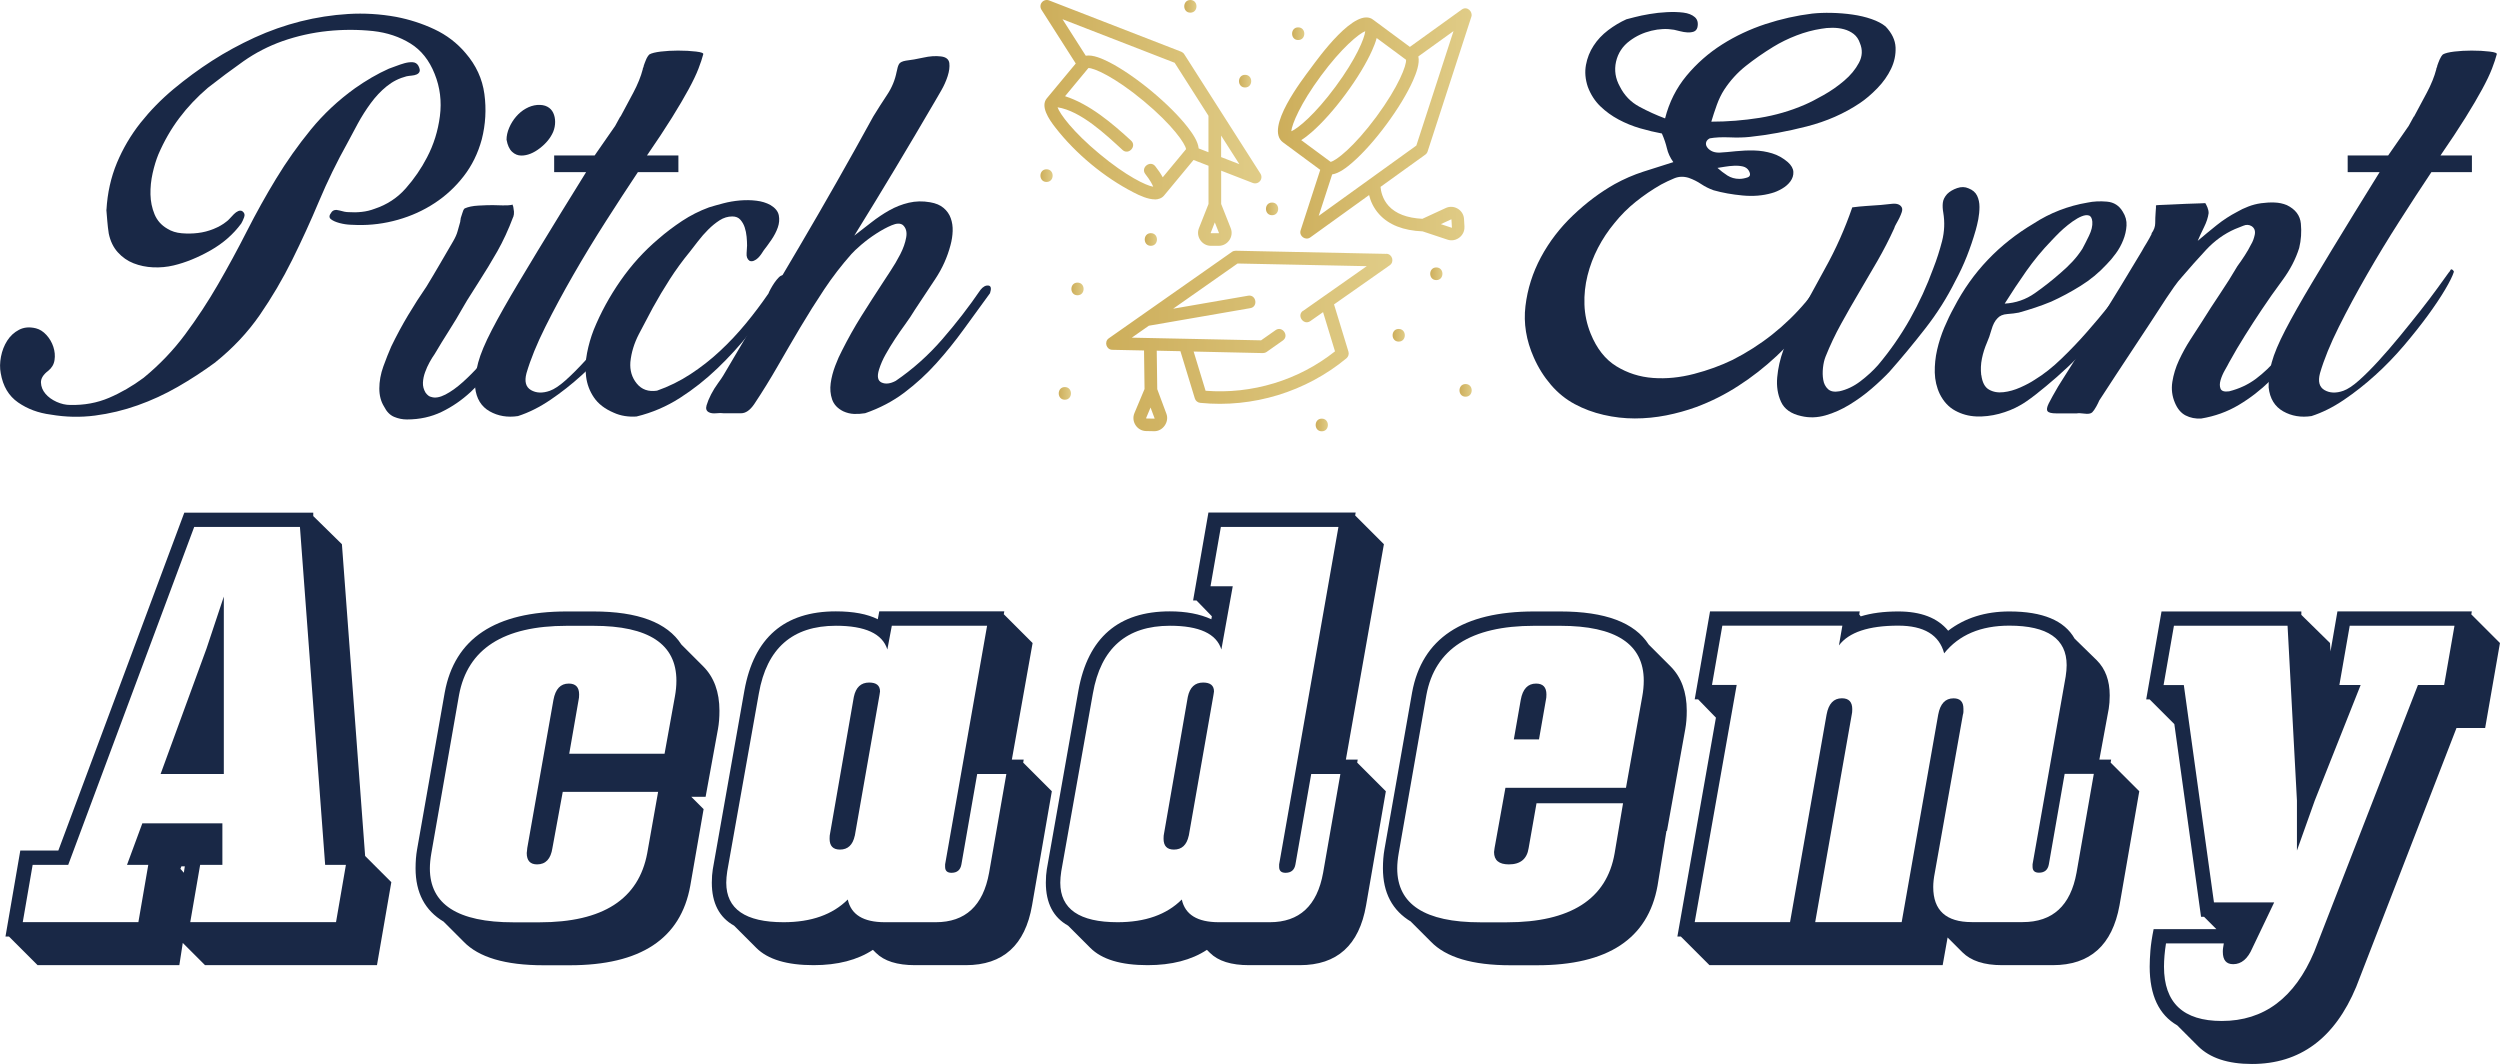 <svg xmlns="http://www.w3.org/2000/svg" xmlns:xlink="http://www.w3.org/1999/xlink" id="Calque_2" data-name="Calque 2" viewBox="0 0 487.77 207.59"><defs><style>      .cls-1 {        fill: url(#Dégradé_sans_nom_7-7);      }      .cls-2 {        fill: url(#Dégradé_sans_nom_7-11);      }      .cls-3 {        fill: url(#Dégradé_sans_nom_7-10);      }      .cls-4 {        fill: url(#Dégradé_sans_nom_7-13);      }      .cls-5 {        fill: url(#Dégradé_sans_nom_7-3);      }      .cls-6 {        fill: url(#Dégradé_sans_nom_7-9);      }      .cls-7 {        fill: url(#Dégradé_sans_nom_7-2);      }      .cls-8 {        fill: url(#Dégradé_sans_nom_7-12);      }      .cls-9 {        fill: url(#Dégradé_sans_nom_7-14);      }      .cls-10 {        fill: url(#Dégradé_sans_nom_7-5);      }      .cls-11 {        fill: url(#Dégradé_sans_nom_7-8);      }      .cls-12 {        fill: #192846;      }      .cls-13 {        fill: url(#Dégradé_sans_nom_7-15);      }      .cls-14 {        fill: url(#Dégradé_sans_nom_7);      }      .cls-15 {        fill: url(#Dégradé_sans_nom_7-6);      }      .cls-16 {        fill: url(#Dégradé_sans_nom_7-4);      }    </style><linearGradient id="D&#xE9;grad&#xE9;_sans_nom_7" data-name="D&#xE9;grad&#xE9; sans nom 7" x1="249.33" y1="24.26" x2="287.14" y2="24.26" gradientUnits="userSpaceOnUse"><stop offset="0" stop-color="#cdae5b"></stop><stop offset="1" stop-color="#e0cc87"></stop></linearGradient><linearGradient id="D&#xE9;grad&#xE9;_sans_nom_7-2" data-name="D&#xE9;grad&#xE9; sans nom 7" x1="203" y1="23.98" x2="246.11" y2="23.98" xlink:href="#D&#xE9;grad&#xE9;_sans_nom_7"></linearGradient><linearGradient id="D&#xE9;grad&#xE9;_sans_nom_7-3" data-name="D&#xE9;grad&#xE9; sans nom 7" x1="215.81" y1="66.53" x2="271.65" y2="66.53" xlink:href="#D&#xE9;grad&#xE9;_sans_nom_7"></linearGradient><linearGradient id="D&#xE9;grad&#xE9;_sans_nom_7-4" data-name="D&#xE9;grad&#xE9; sans nom 7" x1="256.7" y1="82.91" x2="259.08" y2="82.91" xlink:href="#D&#xE9;grad&#xE9;_sans_nom_7"></linearGradient><linearGradient id="D&#xE9;grad&#xE9;_sans_nom_7-5" data-name="D&#xE9;grad&#xE9; sans nom 7" x1="271.71" y1="65.41" x2="274.1" y2="65.41" xlink:href="#D&#xE9;grad&#xE9;_sans_nom_7"></linearGradient><linearGradient id="D&#xE9;grad&#xE9;_sans_nom_7-6" data-name="D&#xE9;grad&#xE9; sans nom 7" x1="284.76" y1="76.16" x2="287.14" y2="76.16" xlink:href="#D&#xE9;grad&#xE9;_sans_nom_7"></linearGradient><linearGradient id="D&#xE9;grad&#xE9;_sans_nom_7-7" data-name="D&#xE9;grad&#xE9; sans nom 7" x1="223.35" y1="46.73" x2="225.73" y2="46.73" xlink:href="#D&#xE9;grad&#xE9;_sans_nom_7"></linearGradient><linearGradient id="D&#xE9;grad&#xE9;_sans_nom_7-8" data-name="D&#xE9;grad&#xE9; sans nom 7" x1="203" y1="34.27" x2="205.38" y2="34.27" xlink:href="#D&#xE9;grad&#xE9;_sans_nom_7"></linearGradient><linearGradient id="D&#xE9;grad&#xE9;_sans_nom_7-9" data-name="D&#xE9;grad&#xE9; sans nom 7" x1="206.57" y1="76.75" x2="208.96" y2="76.75" xlink:href="#D&#xE9;grad&#xE9;_sans_nom_7"></linearGradient><linearGradient id="D&#xE9;grad&#xE9;_sans_nom_7-10" data-name="D&#xE9;grad&#xE9; sans nom 7" x1="209.04" y1="56.37" x2="211.42" y2="56.37" xlink:href="#D&#xE9;grad&#xE9;_sans_nom_7"></linearGradient><linearGradient id="D&#xE9;grad&#xE9;_sans_nom_7-11" data-name="D&#xE9;grad&#xE9; sans nom 7" x1="279.05" y1="53.41" x2="281.43" y2="53.41" xlink:href="#D&#xE9;grad&#xE9;_sans_nom_7"></linearGradient><linearGradient id="D&#xE9;grad&#xE9;_sans_nom_7-12" data-name="D&#xE9;grad&#xE9; sans nom 7" x1="247" y1="40.76" x2="249.38" y2="40.76" xlink:href="#D&#xE9;grad&#xE9;_sans_nom_7"></linearGradient><linearGradient id="D&#xE9;grad&#xE9;_sans_nom_7-13" data-name="D&#xE9;grad&#xE9; sans nom 7" x1="241.74" y1="15.84" x2="244.13" y2="15.84" xlink:href="#D&#xE9;grad&#xE9;_sans_nom_7"></linearGradient><linearGradient id="D&#xE9;grad&#xE9;_sans_nom_7-14" data-name="D&#xE9;grad&#xE9; sans nom 7" x1="231.06" y1="1.23" x2="233.44" y2="1.23" xlink:href="#D&#xE9;grad&#xE9;_sans_nom_7"></linearGradient><linearGradient id="D&#xE9;grad&#xE9;_sans_nom_7-15" data-name="D&#xE9;grad&#xE9; sans nom 7" x1="252.1" y1="6.57" x2="254.48" y2="6.57" xlink:href="#D&#xE9;grad&#xE9;_sans_nom_7"></linearGradient></defs><g id="Calque_1-2" data-name="Calque 1"><g><path class="cls-12" d="m42.05,70.67c-2.36,1.74-4.8,3.33-7.34,4.79-2.54,1.46-5.16,2.67-7.85,3.62-2.7.96-5.47,1.63-8.32,2-2.85.37-5.73.31-8.64-.19-2.42-.31-4.54-1.1-6.37-2.37-1.83-1.27-2.96-3.17-3.39-5.72-.19-.99-.17-2.06.05-3.21.22-1.15.62-2.18,1.21-3.11.59-.93,1.36-1.64,2.32-2.14.96-.5,2.06-.59,3.3-.28.74.19,1.42.62,2.04,1.3.62.68,1.07,1.46,1.35,2.32.28.87.36,1.72.23,2.56-.12.84-.53,1.53-1.21,2.09-.99.74-1.47,1.52-1.44,2.32.03.81.33,1.53.88,2.18s1.29,1.18,2.18,1.58c.9.4,1.78.6,2.65.6,2.73.06,5.25-.4,7.57-1.39,2.32-.99,4.57-2.29,6.74-3.9,3.1-2.54,5.81-5.37,8.13-8.5,2.32-3.13,4.46-6.38,6.41-9.76,1.95-3.38,3.83-6.83,5.62-10.36,1.8-3.53,3.7-6.96,5.72-10.27,2.01-3.31,4.26-6.49,6.74-9.53,2.48-3.04,5.36-5.73,8.64-8.09,1.05-.74,2.14-1.44,3.25-2.09,1.12-.65,2.23-1.22,3.35-1.72.37-.12.84-.29,1.39-.51.56-.22,1.12-.4,1.67-.56.56-.15,1.08-.22,1.58-.19.5.03.87.26,1.12.7.25.5.33.87.23,1.12-.09.25-.28.43-.56.56-.28.12-.6.2-.98.23-.37.03-.71.08-1.02.14-1.43.37-2.71,1.02-3.86,1.95-1.15.93-2.18,2.03-3.11,3.3-.93,1.27-1.77,2.59-2.51,3.95-.74,1.36-1.43,2.63-2.04,3.81-2.04,3.66-3.89,7.44-5.53,11.34-1.64,3.9-3.39,7.73-5.25,11.48-1.86,3.75-3.97,7.33-6.32,10.74-2.36,3.41-5.24,6.47-8.64,9.2Zm-21.28-29.74c.19-3.28.87-6.33,2.04-9.15,1.18-2.82,2.71-5.42,4.6-7.81,1.89-2.38,4.04-4.58,6.46-6.6,2.42-2.01,4.93-3.86,7.53-5.53,2.6-1.67,5.36-3.17,8.27-4.51,2.91-1.33,5.9-2.38,8.97-3.16,3.07-.77,6.16-1.25,9.29-1.44,3.13-.19,6.24,0,9.34.56,2.6.5,5.1,1.3,7.48,2.42,2.38,1.12,4.42,2.67,6.09,4.65,2.04,2.36,3.27,5.02,3.67,7.99.4,2.97.23,5.92-.51,8.83-.74,2.73-1.92,5.13-3.53,7.2-1.61,2.08-3.5,3.83-5.67,5.25-2.17,1.43-4.55,2.51-7.16,3.25-2.6.74-5.24,1.08-7.9,1.02-.19,0-.64-.01-1.35-.05-.71-.03-1.43-.14-2.14-.33-.71-.19-1.27-.43-1.67-.74-.4-.31-.39-.74.05-1.3.31-.5.84-.63,1.58-.42.74.22,1.33.33,1.77.33.87.06,1.73.05,2.6-.05.87-.09,1.7-.29,2.51-.6,2.42-.8,4.45-2.14,6.09-4,1.64-1.86,3.02-3.87,4.14-6.04,1.3-2.48,2.14-5.16,2.51-8.04.37-2.88.03-5.62-1.02-8.23-1.05-2.66-2.63-4.65-4.74-5.95-2.11-1.3-4.52-2.11-7.25-2.42-2.97-.31-5.95-.31-8.92,0-2.97.31-5.89.96-8.74,1.95-2.79.99-5.34,2.31-7.67,3.95-2.32,1.64-4.63,3.36-6.92,5.16-2.11,1.8-3.97,3.76-5.58,5.9-1.61,2.14-2.97,4.51-4.09,7.11-.43,1.05-.81,2.28-1.12,3.67-.31,1.39-.45,2.77-.42,4.14.03,1.36.29,2.65.79,3.86.5,1.21,1.33,2.15,2.51,2.83.8.5,1.73.79,2.79.88,1.05.09,2.11.08,3.16-.05,1.05-.12,2.08-.39,3.07-.79.99-.4,1.83-.88,2.51-1.44.19-.12.4-.33.65-.6.25-.28.51-.56.79-.84.28-.28.56-.48.84-.6.28-.12.54-.12.79,0,.43.31.56.71.37,1.21-.19.5-.37.9-.56,1.21-1.55,2.11-3.55,3.86-6,5.25-2.45,1.39-4.85,2.37-7.2,2.93-1.3.31-2.63.43-4,.37-1.36-.06-2.63-.33-3.81-.79-1.18-.46-2.2-1.18-3.07-2.14-.87-.96-1.46-2.18-1.77-3.67-.12-.8-.22-1.59-.28-2.37-.06-.77-.12-1.53-.19-2.28Z"></path><path class="cls-12" d="m100.13,42.32c-.93,2.48-1.97,4.73-3.11,6.74-1.15,2.01-2.34,3.98-3.58,5.9-.5.81-1.01,1.61-1.53,2.42-.53.81-1.04,1.64-1.53,2.51-.87,1.55-1.8,3.1-2.79,4.65-.99,1.55-1.92,3.07-2.79,4.55-.31.43-.64.96-.98,1.58-.34.62-.64,1.27-.88,1.95-.25.68-.39,1.36-.42,2.04-.03.68.14,1.33.51,1.95.37.5.74.78,1.12.84.74.25,1.66.09,2.74-.46,1.08-.56,2.21-1.36,3.39-2.42,1.18-1.05,2.37-2.26,3.58-3.62,1.21-1.36,2.34-2.73,3.39-4.09,1.05-1.36,1.97-2.66,2.74-3.9.77-1.24,1.35-2.26,1.72-3.07h-.09l.37-.65c.31-.43.62-.87.93-1.3.31-.43.53-.37.65.19.06.12.08.34.05.65-.03.31-.14.65-.33,1.02v-.09c-.5.68-.96,1.44-1.39,2.28-.43.84-.87,1.63-1.3,2.37-1.24,2.23-2.57,4.4-4,6.51-1.43,2.11-3.01,3.97-4.74,5.58-1.74,1.61-3.62,2.91-5.67,3.9-2.04.99-4.31,1.49-6.79,1.49-.87,0-1.7-.17-2.51-.51-.8-.34-1.46-1.01-1.95-2-.62-.99-.93-2.17-.93-3.53s.26-2.87.79-4.32c.53-1.46,1.04-2.74,1.53-3.86,1.05-2.17,2.15-4.21,3.3-6.13,1.15-1.92,2.34-3.78,3.58-5.58.87-1.42,1.73-2.88,2.6-4.37.87-1.49,1.73-2.97,2.6-4.46.43-.74.73-1.41.88-2,.15-.59.33-1.19.51-1.81,0-.12.01-.25.05-.37.03-.12.05-.25.05-.37.12-.31.23-.65.33-1.02.09-.37.23-.65.42-.84.68-.31,1.58-.5,2.7-.56,1.12-.06,2.04-.09,2.79-.09.56,0,1.19.02,1.91.05.71.03,1.38-.01,2-.14v.19l.09.19c.06.31.11.64.14.98.03.34-.02.7-.14,1.07Zm-1.3-15.06c0-.74.17-1.52.51-2.32.34-.8.79-1.53,1.35-2.18s1.19-1.18,1.91-1.58c.71-.4,1.44-.63,2.18-.7.8-.06,1.47.05,2,.33.53.28.91.68,1.16,1.21.25.53.37,1.12.37,1.77s-.12,1.29-.37,1.91c-.5,1.18-1.36,2.25-2.6,3.21-1.24.96-2.45,1.44-3.62,1.44-.68,0-1.29-.25-1.81-.74-.53-.5-.88-1.27-1.07-2.32Z"></path><path class="cls-12" d="m108.12,30.33h7.9l4-5.76,1.02-1.86v.09c.8-1.49,1.64-3.05,2.51-4.69.87-1.64,1.49-3.17,1.86-4.6,0-.12.03-.23.09-.33.06-.09.09-.2.09-.33.12-.37.28-.77.46-1.21s.4-.77.65-1.02c.43-.25,1.18-.43,2.23-.56,1.05-.12,2.17-.19,3.35-.19,1.3,0,2.48.06,3.53.19,1.05.12,1.52.31,1.39.56-.19.74-.5,1.67-.93,2.79-.43,1.12-1.07,2.45-1.91,4-.84,1.55-1.92,3.39-3.25,5.53-1.33,2.14-2.96,4.6-4.88,7.39h6.13v3.25h-7.9c-1.98,2.97-4.07,6.18-6.27,9.62-2.2,3.44-4.31,6.91-6.32,10.41-2.01,3.5-3.84,6.89-5.48,10.18-1.64,3.29-2.87,6.29-3.67,9.02-.43,1.61-.14,2.71.88,3.3,1.02.59,2.25.64,3.67.14.87-.31,1.89-.99,3.07-2.04,1.18-1.05,2.45-2.32,3.81-3.81,1.36-1.49,2.74-3.08,4.14-4.79,1.39-1.7,2.73-3.36,4-4.97,1.27-1.61,2.38-3.08,3.35-4.42.96-1.33,1.69-2.34,2.18-3.02.12-.12.22-.25.28-.37.06-.12.12-.22.19-.28.25,0,.43.16.56.46-.25.81-.82,1.97-1.72,3.49-.9,1.52-2.03,3.21-3.39,5.07-1.36,1.86-2.91,3.81-4.65,5.86-1.74,2.04-3.59,3.97-5.58,5.76-1.98,1.8-4.03,3.41-6.13,4.83-2.11,1.43-4.21,2.48-6.32,3.16-2.04.31-3.89,0-5.53-.93-1.64-.93-2.59-2.48-2.83-4.65-.06-1.55.14-3.17.6-4.88.46-1.7,1.35-3.81,2.65-6.32,1.3-2.51,3.05-5.61,5.25-9.29,2.2-3.69,4.97-8.26,8.32-13.71l4.83-7.81h-6.23v-3.25Z"></path><path class="cls-12" d="m151.9,57.66c-1.8,2.42-3.67,4.85-5.62,7.3-1.95,2.45-4.06,4.76-6.32,6.92-2.26,2.17-4.69,4.09-7.3,5.76s-5.42,2.88-8.46,3.62c-.74.06-1.5.03-2.28-.09-.78-.12-1.5-.34-2.18-.65-1.74-.74-3.02-1.73-3.86-2.97s-1.35-2.6-1.53-4.09c-.19-1.49-.12-3.02.19-4.6.31-1.58.74-3.08,1.3-4.51,1.36-3.35,3.11-6.55,5.25-9.62,2.14-3.07,4.6-5.78,7.39-8.13,1.42-1.24,2.96-2.4,4.6-3.49,1.64-1.08,3.39-1.97,5.25-2.65.8-.25,1.73-.51,2.79-.79,1.05-.28,2.14-.46,3.25-.56,1.12-.09,2.18-.08,3.21.05,1.02.12,1.94.4,2.74.84.93.56,1.47,1.22,1.63,2,.15.78.09,1.57-.19,2.37-.28.81-.7,1.61-1.25,2.42-.56.81-1.05,1.49-1.49,2.04-.12.19-.28.42-.46.7-.19.28-.4.54-.65.79-.25.25-.53.43-.84.56-.31.12-.59.12-.84,0-.43-.31-.62-.8-.56-1.49.06-.68.09-1.18.09-1.49,0-.5-.03-1.07-.09-1.72-.06-.65-.19-1.25-.37-1.81s-.46-1.05-.84-1.49c-.37-.43-.9-.65-1.58-.65-.87,0-1.69.25-2.46.74-.78.5-1.52,1.1-2.23,1.81-.71.71-1.38,1.47-2,2.28-.62.81-1.15,1.49-1.58,2.04-1.43,1.74-2.73,3.52-3.9,5.34-1.18,1.83-2.29,3.7-3.35,5.62-.87,1.61-1.77,3.32-2.7,5.11-.93,1.8-1.49,3.62-1.67,5.48-.12,1.61.29,3.01,1.25,4.18.96,1.18,2.28,1.64,3.95,1.39,2.29-.8,4.46-1.87,6.51-3.21,2.04-1.33,3.96-2.83,5.76-4.51,1.8-1.67,3.49-3.47,5.07-5.39,1.58-1.92,3.05-3.87,4.41-5.86.06-.19.2-.48.42-.88.22-.4.46-.8.74-1.21.28-.4.57-.76.88-1.07s.62-.43.93-.37c.5,0,.74.19.74.56s-.12.78-.37,1.21c-.25.43-.53.87-.84,1.3-.31.43-.5.71-.56.84Z"></path><path class="cls-12" d="m174.95,13.98c.12-.68.28-1.18.46-1.49.19-.31.62-.53,1.3-.65,1.05-.12,2.2-.33,3.44-.6,1.24-.28,2.38-.36,3.44-.23.99.12,1.53.56,1.63,1.3.09.74-.02,1.6-.33,2.56-.31.96-.73,1.89-1.25,2.79-.53.9-.92,1.57-1.16,2-2.6,4.46-5.21,8.86-7.81,13.2-2.6,4.34-5.27,8.71-7.99,13.11,1.05-.8,2.15-1.66,3.3-2.56,1.15-.9,2.32-1.69,3.53-2.37,1.21-.68,2.48-1.18,3.81-1.49,1.33-.31,2.71-.34,4.14-.09,1.12.19,2,.56,2.65,1.12.65.56,1.12,1.22,1.39,2,.28.78.4,1.61.37,2.51-.03.9-.17,1.81-.42,2.74-.62,2.36-1.61,4.55-2.97,6.6-1.36,2.04-2.7,4.06-4,6.04-.56.93-1.18,1.86-1.86,2.79-.68.93-1.35,1.89-2,2.88-.65.99-1.25,1.98-1.81,2.97-.56.99-.99,1.98-1.3,2.97-.43,1.36-.26,2.22.51,2.56.77.34,1.69.23,2.74-.33,3.35-2.29,6.37-4.99,9.06-8.09,2.7-3.1,5.19-6.32,7.48-9.67.5-.62,1.01-.9,1.53-.84.53.06.63.56.33,1.49-1.67,2.29-3.36,4.62-5.07,6.97-1.71,2.36-3.5,4.59-5.39,6.69-1.89,2.11-3.97,4.01-6.23,5.72-2.26,1.71-4.82,3.05-7.67,4.04-.74.12-1.47.17-2.18.14-.71-.03-1.41-.2-2.09-.51-1.12-.56-1.84-1.33-2.18-2.32-.34-.99-.43-2.04-.28-3.16.15-1.12.45-2.25.88-3.39.43-1.15.87-2.12,1.3-2.93,1.18-2.35,2.45-4.62,3.81-6.79,1.36-2.17,2.76-4.34,4.18-6.51.31-.5.8-1.25,1.49-2.28.68-1.02,1.32-2.11,1.91-3.25.59-1.15.98-2.25,1.16-3.3.19-1.05-.03-1.86-.65-2.42-.5-.37-1.22-.36-2.18.05-.96.4-1.97.95-3.02,1.63-1.05.68-2.03,1.41-2.93,2.18-.9.78-1.53,1.38-1.91,1.81-1.92,2.17-3.69,4.46-5.3,6.88-1.61,2.42-3.16,4.88-4.65,7.39-1.49,2.51-2.96,5.04-4.42,7.58-1.46,2.54-2.99,5.02-4.6,7.44-.81,1.18-1.66,1.77-2.56,1.77h-3.39c-.37-.06-.85-.06-1.44,0-.59.06-1.07,0-1.44-.19-.5-.25-.65-.7-.46-1.35.19-.65.48-1.36.88-2.14.4-.77.85-1.5,1.35-2.18.5-.68.84-1.18,1.02-1.49,4.96-8.37,9.91-16.76,14.87-25.19,4.96-8.43,9.76-16.88,14.41-25.37.87-1.42,1.77-2.83,2.7-4.23.93-1.39,1.55-2.9,1.86-4.51Z"></path></g><g><path class="cls-12" d="m324.31,26.06c-1.36-.25-2.79-.59-4.28-1.02-1.49-.43-2.9-1.01-4.23-1.72-1.33-.71-2.53-1.58-3.58-2.6-1.05-1.02-1.86-2.28-2.42-3.76-.5-1.49-.62-2.91-.37-4.28.25-1.36.74-2.62,1.49-3.76.74-1.15,1.69-2.15,2.83-3.02,1.15-.87,2.34-1.58,3.58-2.14.25-.06.79-.2,1.63-.42.84-.22,1.8-.42,2.88-.6,1.08-.19,2.21-.31,3.39-.37,1.18-.06,2.25-.03,3.21.09.96.12,1.7.42,2.23.88.53.46.7,1.13.51,2-.12.43-.37.71-.74.84-.37.12-.79.17-1.25.14-.46-.03-.93-.11-1.39-.23-.46-.12-.85-.22-1.16-.28-1.43-.25-2.91-.19-4.46.19s-2.94,1.02-4.18,1.95c-1.43,1.05-2.32,2.42-2.7,4.09-.37,1.67-.12,3.29.74,4.83.87,1.74,2.14,3.05,3.81,3.95,1.67.9,3.35,1.66,5.02,2.28.8-3.16,2.2-5.93,4.18-8.32,1.98-2.38,4.29-4.42,6.92-6.09,2.63-1.67,5.47-3,8.5-4,3.04-.99,6.07-1.67,9.11-2.04,1.12-.12,2.37-.17,3.76-.14,1.39.03,2.76.14,4.09.33,1.33.19,2.57.48,3.72.88,1.15.4,2.06.88,2.74,1.44,1.24,1.3,1.89,2.67,1.95,4.09.06,1.43-.23,2.82-.88,4.18-.65,1.36-1.55,2.63-2.7,3.81-1.15,1.18-2.28,2.14-3.39,2.88-3.04,2.04-6.49,3.56-10.36,4.55-3.87.99-7.57,1.67-11.11,2.04-1.12.12-2.43.16-3.95.09-1.52-.06-2.8,0-3.86.19-.37.19-.6.43-.7.74-.09.31-.05.62.14.93.19.31.48.57.88.79.4.22.91.33,1.53.33.99-.06,2.08-.15,3.25-.28,1.18-.12,2.37-.17,3.58-.14,1.21.03,2.37.22,3.49.56,1.12.34,2.14.92,3.07,1.72.68.62,1.04,1.25,1.07,1.91.03.65-.16,1.25-.56,1.81-.4.56-.95,1.04-1.63,1.44-.68.4-1.36.7-2.04.88-1.74.5-3.62.65-5.67.46-2.04-.19-3.94-.53-5.67-1.02-.87-.31-1.67-.71-2.42-1.21-.74-.5-1.55-.9-2.42-1.21-.99-.31-1.94-.28-2.83.09-.9.37-1.75.78-2.56,1.21-1.74.99-3.38,2.11-4.93,3.35-1.55,1.24-2.94,2.63-4.18,4.18-1.24,1.49-2.31,3.1-3.21,4.83-.9,1.74-1.58,3.53-2.04,5.39-.46,1.86-.67,3.75-.6,5.67.06,1.92.46,3.81,1.21,5.67,1.18,2.91,2.85,5.04,5.02,6.37,2.17,1.33,4.55,2.09,7.16,2.28,2.6.19,5.27-.08,7.99-.79,2.73-.71,5.24-1.63,7.53-2.74,2.79-1.42,5.38-3.08,7.76-4.97,2.38-1.89,4.57-4.01,6.55-6.37.56-.68,1.08-1.36,1.58-2.04.5-.68.96-1.42,1.39-2.23.12-.25.25-.56.37-.93.12-.37.28-.74.46-1.12.19-.37.4-.7.65-.98.25-.28.53-.45.84-.51.56-.12.91-.05,1.07.23.15.28.19.64.09,1.07s-.23.87-.42,1.3c-.19.43-.34.74-.46.93-1.36,2.73-3.01,5.34-4.93,7.85-1.92,2.51-4.04,4.85-6.37,7.02-2.32,2.17-4.8,4.11-7.44,5.81-2.63,1.71-5.38,3.08-8.23,4.14-1.86.68-3.81,1.22-5.86,1.63-2.04.4-4.09.6-6.13.6s-4.07-.23-6.09-.7c-2.01-.46-3.89-1.16-5.62-2.09-1.74-.93-3.29-2.18-4.65-3.76s-2.48-3.36-3.35-5.34c-1.49-3.35-2.03-6.69-1.63-10.04.4-3.35,1.41-6.52,3.02-9.53,1.61-3,3.7-5.73,6.27-8.18,2.57-2.45,5.28-4.48,8.13-6.09,1.8-.99,3.66-1.8,5.58-2.42,1.92-.62,3.87-1.24,5.85-1.86-.62-.87-1.04-1.77-1.25-2.7-.22-.93-.54-1.89-.98-2.88Zm9.57-2.32c3.16,0,6.29-.25,9.39-.74,3.1-.5,6.07-1.36,8.92-2.6.99-.43,2.2-1.05,3.62-1.86,1.42-.8,2.76-1.73,4-2.79,1.24-1.05,2.2-2.21,2.88-3.49.68-1.27.74-2.56.19-3.86-.25-.74-.65-1.33-1.21-1.77-.56-.43-1.19-.74-1.91-.93-.71-.19-1.46-.28-2.23-.28s-1.5.06-2.18.19c-1.61.25-3.22.68-4.83,1.3-1.61.62-3.13,1.36-4.55,2.23-1.92,1.18-3.7,2.42-5.34,3.72-1.64,1.3-3.05,2.85-4.23,4.65-.56.87-1.04,1.86-1.44,2.97-.4,1.12-.76,2.2-1.07,3.25Zm1.21,9.02c.62.56,1.27,1.05,1.95,1.49.68.43,1.46.65,2.32.65.5,0,1.02-.09,1.58-.28.56-.19.65-.62.28-1.3-.25-.43-.64-.71-1.16-.84-.53-.12-1.1-.17-1.72-.14-.62.03-1.22.09-1.81.19-.59.09-1.07.17-1.44.23Z"></path><path class="cls-12" d="m361.39,40.46c.93-.12,1.87-.22,2.83-.28.96-.06,1.87-.12,2.74-.19.56-.06,1.3-.14,2.23-.23.93-.09,1.55.14,1.86.7.12.25.12.56,0,.93-.12.37-.28.74-.46,1.12s-.39.74-.6,1.12c-.22.37-.36.68-.42.93-.99,2.17-2.08,4.28-3.25,6.32-1.18,2.04-2.37,4.09-3.58,6.13s-2.39,4.11-3.53,6.18c-1.15,2.08-2.15,4.2-3.02,6.37-.25.62-.42,1.35-.51,2.18-.09.84-.08,1.63.05,2.37.12.74.43,1.35.93,1.81.5.46,1.24.6,2.23.42,1.42-.31,2.79-.96,4.09-1.95,1.3-.99,2.45-2.04,3.44-3.16,2.35-2.79,4.43-5.78,6.23-8.97,1.8-3.19,3.31-6.49,4.55-9.9.68-1.73,1.25-3.52,1.72-5.34.46-1.83.54-3.67.23-5.53-.12-.68-.16-1.32-.09-1.91.06-.59.34-1.16.84-1.72.5-.5,1.15-.88,1.95-1.16.8-.28,1.55-.26,2.23.05.8.31,1.36.79,1.67,1.44.31.65.46,1.38.46,2.18s-.08,1.61-.23,2.42c-.16.81-.33,1.52-.51,2.14-.5,1.74-1.07,3.42-1.72,5.07s-1.41,3.27-2.28,4.88c-1.61,3.22-3.56,6.31-5.86,9.25-2.29,2.94-4.62,5.75-6.97,8.41-.99,1.05-2.15,2.15-3.49,3.3-1.33,1.15-2.76,2.18-4.28,3.11-1.52.93-3.08,1.63-4.69,2.09-1.61.46-3.19.51-4.74.14-1.98-.43-3.3-1.36-3.95-2.79-.65-1.42-.9-3.02-.74-4.79.16-1.77.56-3.55,1.21-5.34.65-1.8,1.32-3.28,2-4.46,1.98-3.84,4.03-7.65,6.13-11.43,2.11-3.78,3.87-7.75,5.3-11.9Z"></path><path class="cls-12" d="m386.57,73.18c.19,1.43.68,2.37,1.49,2.83.8.46,1.75.64,2.83.51,1.08-.12,2.18-.43,3.3-.93,1.12-.5,2.04-.99,2.79-1.49,1.73-1.05,3.49-2.43,5.25-4.14,1.77-1.7,3.42-3.44,4.97-5.21s2.94-3.42,4.18-4.97c1.24-1.55,2.23-2.73,2.97-3.53.43-.5.73-.6.88-.33.15.28.17.67.05,1.16-.31.93-.93,2.06-1.86,3.39-.93,1.33-2.04,2.74-3.35,4.23-1.3,1.49-2.71,3.01-4.23,4.55-1.52,1.55-3.02,2.97-4.51,4.28-1.49,1.3-2.87,2.45-4.14,3.44-1.27.99-2.31,1.71-3.11,2.14-1.18.68-2.53,1.22-4.04,1.63-1.52.4-3.01.57-4.46.51-1.46-.06-2.82-.43-4.09-1.12-1.27-.68-2.28-1.77-3.02-3.25-.62-1.3-.94-2.7-.98-4.18-.03-1.49.12-2.97.46-4.46.34-1.49.81-2.93,1.39-4.32.59-1.39,1.22-2.71,1.91-3.95,1.8-3.47,4-6.57,6.6-9.29,2.6-2.73,5.58-5.08,8.92-7.06,1.61-1.05,3.3-1.92,5.07-2.6,1.77-.68,3.58-1.18,5.44-1.49,1.18-.25,2.45-.31,3.81-.19,1.36.12,2.38.78,3.07,1.95.56.87.8,1.78.74,2.74-.06.96-.28,1.91-.65,2.83-.37.93-.85,1.8-1.44,2.6-.59.81-1.19,1.52-1.81,2.14-1.49,1.61-3.18,3.01-5.07,4.18-1.89,1.18-3.8,2.2-5.72,3.07-1.05.43-2.09.82-3.11,1.16-1.02.34-2.09.67-3.21.98-.62.12-1.36.22-2.23.28-.87.06-1.52.34-1.95.84-.5.5-.88,1.24-1.16,2.23-.28.99-.57,1.83-.88,2.51-.43.99-.76,2.03-.98,3.11-.22,1.08-.26,2.15-.14,3.21Zm4.55-13.94c2.17-.12,4.14-.8,5.9-2.04,1.77-1.24,3.45-2.57,5.07-4,.8-.68,1.56-1.41,2.28-2.18.71-.77,1.35-1.59,1.91-2.46.37-.68.8-1.53,1.3-2.56.5-1.02.71-1.94.65-2.74-.06-.68-.28-1.08-.65-1.21-.37-.12-.84-.08-1.39.14-.56.22-1.16.56-1.81,1.02-.65.46-1.25.95-1.81,1.44-.56.5-1.05.98-1.49,1.44-.43.46-.71.76-.84.88-1.8,1.86-3.42,3.83-4.88,5.9-1.46,2.08-2.87,4.2-4.23,6.37Z"></path><path class="cls-12" d="m419.76,45.57c.5-.68.74-1.36.74-2.04s.03-1.42.09-2.23c.06-.68.08-1.07.05-1.16-.03-.09.2-.14.7-.14.43,0,1.15-.03,2.14-.09.99-.06,2-.11,3.02-.14s1.92-.06,2.7-.09c.77-.03,1.13-.05,1.07-.05.12.19.26.46.42.84.15.37.23.74.23,1.12-.12.87-.42,1.77-.88,2.7-.46.93-.88,1.83-1.25,2.7,1.24-1.05,2.48-2.08,3.72-3.07,1.24-.99,2.57-1.86,4-2.6.62-.37,1.33-.71,2.14-1.02.8-.31,1.64-.53,2.51-.65.87-.12,1.73-.17,2.6-.14.87.03,1.67.2,2.42.51,1.67.81,2.59,2.01,2.74,3.62.15,1.61.05,3.19-.33,4.74-.68,2.17-1.77,4.26-3.25,6.27-1.49,2.01-2.85,3.95-4.09,5.81-1.12,1.67-2.2,3.35-3.25,5.02-1.05,1.67-2.08,3.41-3.07,5.21-.19.37-.46.88-.84,1.53-.37.65-.65,1.3-.84,1.95-.19.65-.19,1.21,0,1.67s.74.64,1.67.51c1.98-.5,3.73-1.32,5.25-2.46,1.52-1.15,2.9-2.46,4.14-3.95,1.24-1.49,2.4-3.07,3.49-4.74,1.08-1.67,2.18-3.25,3.3-4.74.12-.19.31-.53.56-1.02.25-.5.54-.93.88-1.3.34-.37.68-.62,1.02-.74.34-.12.7.06,1.07.56.19.31.23.65.14,1.02-.09.37-.26.76-.51,1.16-.25.4-.5.78-.74,1.12-.25.34-.46.6-.65.79-1.49,2.04-3.05,4.14-4.69,6.27-1.64,2.14-3.39,4.12-5.25,5.95-1.86,1.83-3.9,3.41-6.13,4.74-2.23,1.33-4.68,2.21-7.34,2.65-1.12.06-2.12-.14-3.02-.6-.9-.46-1.6-1.29-2.09-2.46-.56-1.3-.73-2.66-.51-4.09.22-1.42.65-2.83,1.3-4.23.65-1.39,1.39-2.74,2.23-4.04.84-1.3,1.59-2.48,2.28-3.53,1.12-1.8,2.28-3.59,3.49-5.39,1.21-1.8,2.34-3.59,3.39-5.39.5-.68.98-1.38,1.44-2.09.46-.71.88-1.44,1.25-2.18.31-.5.54-1.12.7-1.86.15-.74-.05-1.3-.6-1.67-.5-.31-1.04-.34-1.63-.09-.59.25-1.13.46-1.63.65-2.11.93-3.98,2.28-5.62,4.04-1.64,1.77-3.18,3.49-4.6,5.16-.62.68-1.18,1.38-1.67,2.09-.5.71-.99,1.44-1.49,2.18-2.17,3.35-4.35,6.68-6.55,9.99-2.2,3.32-4.38,6.65-6.55,9.99-.12.31-.33.71-.6,1.21-.28.5-.54.87-.79,1.12-.31.25-.81.33-1.49.23-.68-.09-1.18-.11-1.49-.05h-4.04c-.9,0-1.46-.14-1.67-.42-.22-.28-.14-.79.23-1.53.37-.74.99-1.86,1.86-3.35,2.79-4.4,5.53-8.77,8.23-13.1,2.7-4.34,5.37-8.74,8.04-13.2.31-.56.63-1.12.98-1.67.34-.56.67-1.15.98-1.77Z"></path><path class="cls-12" d="m458.05,30.33h7.9l4-5.76,1.02-1.86v.09c.8-1.49,1.64-3.05,2.51-4.69.87-1.64,1.49-3.17,1.86-4.6,0-.12.03-.23.09-.33s.09-.2.09-.33c.12-.37.28-.77.46-1.21.19-.43.4-.77.65-1.02.43-.25,1.18-.43,2.23-.56,1.05-.12,2.17-.19,3.35-.19,1.3,0,2.48.06,3.53.19,1.05.12,1.52.31,1.39.56-.19.74-.5,1.67-.93,2.79-.43,1.12-1.07,2.45-1.91,4-.84,1.55-1.92,3.39-3.25,5.53-1.33,2.14-2.96,4.6-4.88,7.39h6.13v3.25h-7.9c-1.98,2.97-4.08,6.18-6.27,9.62-2.2,3.44-4.31,6.91-6.32,10.41-2.01,3.5-3.84,6.89-5.48,10.18s-2.87,6.29-3.67,9.02c-.43,1.61-.14,2.71.88,3.3,1.02.59,2.25.64,3.67.14.87-.31,1.89-.99,3.07-2.04,1.18-1.05,2.45-2.32,3.81-3.81,1.36-1.49,2.74-3.08,4.14-4.79,1.39-1.7,2.73-3.36,4-4.97,1.27-1.61,2.38-3.08,3.35-4.42.96-1.33,1.69-2.34,2.18-3.02.12-.12.22-.25.28-.37s.12-.22.19-.28c.25,0,.43.16.56.46-.25.81-.82,1.97-1.72,3.49-.9,1.52-2.03,3.21-3.39,5.07-1.36,1.86-2.91,3.81-4.65,5.86-1.74,2.04-3.59,3.97-5.58,5.76-1.98,1.8-4.03,3.41-6.13,4.83-2.11,1.43-4.21,2.48-6.32,3.16-2.04.31-3.89,0-5.53-.93-1.64-.93-2.59-2.48-2.83-4.65-.06-1.55.14-3.17.6-4.88.46-1.7,1.35-3.81,2.65-6.32,1.3-2.51,3.05-5.61,5.25-9.29,2.2-3.69,4.97-8.26,8.32-13.71l4.83-7.81h-6.23v-3.25Z"></path></g><g><path class="cls-12" d="m1.74,182.72h-.67l2.89-16.77h7.42l24.58-65.93h25.16v.67l5.59,5.49,4.53,60.83,5.11,5.11-2.8,16.19h-33.55l-4.34-4.34-.67,4.34H7.33l-5.59-5.59Zm25.26-2.8l1.93-11.18h-4.15l2.99-8.1h15.62v8.1h-4.34l-1.93,11.18h28.44l1.93-11.18h-4.05l-4.92-65.93h-20.63l-24.58,65.93h-6.94l-1.93,11.18h22.56Zm4.34-28.92l8.96-24.48,3.37-10.12v34.61h-12.34Zm3.86,18.51l.67.77.19-1.25h-.67l-.19.48Z"></path><path class="cls-12" d="m86.57,179.83c-3.66-2.18-5.49-5.65-5.49-10.41,0-1.35.1-2.57.29-3.66l5.4-30.65c1.93-10.54,9.86-15.81,23.81-15.81h5.21c8.68,0,14.39,2.15,17.16,6.46l4.24,4.24c2.12,2.12,3.18,5.01,3.18,8.68,0,1.35-.1,2.54-.29,3.57l-2.41,13.21h-2.8l2.41,2.41-2.6,14.94c-1.86,10.35-9.7,15.52-23.52,15.52h-5.11c-7.46,0-12.66-1.54-15.62-4.63l-3.86-3.86Zm23.23-25.35l-2.02,10.99c-.32,2.12-1.32,3.18-2.99,3.18-1.35,0-2.02-.74-2.02-2.22,0-.13.02-.27.05-.43.03-.16.05-.34.05-.53l5.11-28.92c.39-2.12,1.38-3.18,2.99-3.18,1.35,0,2.02.71,2.02,2.12,0,.45-.03.8-.1,1.06l-1.83,10.51h18.6l2.02-11.18c.19-1.03.29-2.06.29-3.08,0-7.13-5.4-10.7-16.19-10.7h-5.21c-12.34,0-19.34,4.5-21.01,13.5l-5.4,30.85c-.19,1.09-.29,2.09-.29,2.99,0,7,5.43,10.51,16.29,10.51h5.11c12.34,0,19.34-4.5,21.01-13.5l2.12-11.95h-18.6Z"></path><path class="cls-12" d="m195.88,119.87l5.59,5.59-4.05,22.75h2.31l-.1.58,5.59,5.59-3.86,22.27c-1.35,7.77-5.66,11.66-12.92,11.66h-9.93c-3.47,0-6.01-.8-7.62-2.41l-.58-.58c-3.02,1.99-6.88,2.99-11.57,2.99-5.21,0-8.93-1.12-11.18-3.37l-4.34-4.34c-2.89-1.61-4.34-4.4-4.34-8.39,0-.51.02-.98.05-1.4.03-.42.08-.82.14-1.21l6.17-34.9c1.86-10.28,7.81-15.42,17.83-15.42,3.41,0,6.14.51,8.19,1.54l.29-1.54h24.39l-.1.58Zm-3.28,2.22h-18.6l-.87,4.63c-.96-3.08-4.31-4.63-10.03-4.63-8.48,0-13.5,4.4-15.04,13.21l-6.17,34.7c-.06.39-.11.77-.14,1.16-.03.39-.05.74-.05,1.06,0,5.14,3.73,7.71,11.18,7.71,5.4,0,9.57-1.48,12.53-4.43.64,2.96,3.05,4.43,7.23,4.43h9.93c5.78,0,9.25-3.21,10.41-9.64l3.37-19.28h-5.69l-3.08,17.64c-.19,1.09-.84,1.64-1.93,1.64-.84,0-1.25-.39-1.25-1.16v-.48l8.19-46.56Zm-25.83,40.97c-.39,1.8-1.35,2.7-2.89,2.7-1.35,0-2.02-.71-2.02-2.12,0-.45.03-.8.1-1.06l4.63-26.61c.39-1.86,1.38-2.8,2.99-2.8,1.41,0,2.12.58,2.12,1.74,0,.13-.02.24-.05.34-.03.1-.05.21-.05.34l-4.82,27.47Z"></path><path class="cls-12" d="m264.42,100.59l5.59,5.59-7.42,42.03h2.31l-.1.58,5.59,5.59-3.86,22.27c-1.35,7.77-5.66,11.66-12.92,11.66h-9.93c-3.47,0-6.01-.8-7.62-2.41l-.58-.58c-3.02,1.99-6.88,2.99-11.57,2.99-5.21,0-8.93-1.12-11.18-3.37l-4.34-4.34c-2.89-1.61-4.34-4.4-4.34-8.39,0-.51.02-.98.05-1.4.03-.42.08-.82.14-1.21l6.17-34.9c1.86-10.28,7.81-15.42,17.83-15.42,3.15,0,5.85.51,8.1,1.54l.1-.58-2.99-3.08h-.67l2.99-17.16h28.73l-.1.58Zm-3.28,2.22h-22.94l-2.02,11.57h4.34l-2.22,12.34c-.96-3.08-4.31-4.63-10.03-4.63-8.48,0-13.5,4.4-15.04,13.21l-6.17,34.7c-.06.39-.11.77-.14,1.16-.03.39-.05.74-.05,1.06,0,5.14,3.73,7.71,11.18,7.71,5.4,0,9.57-1.48,12.53-4.43.64,2.96,3.05,4.43,7.23,4.43h9.93c5.78,0,9.25-3.21,10.41-9.64l3.37-19.28h-5.69l-3.08,17.64c-.19,1.09-.84,1.64-1.93,1.64-.84,0-1.25-.39-1.25-1.16v-.48l11.57-65.84Zm-29.21,60.25c-.39,1.8-1.35,2.7-2.89,2.7-1.35,0-2.02-.71-2.02-2.12,0-.45.03-.8.1-1.06l4.63-26.61c.39-1.86,1.38-2.8,2.99-2.8,1.41,0,2.12.58,2.12,1.74,0,.13-.02.24-.05.34-.03.1-.05.21-.05.34l-4.82,27.47Z"></path><path class="cls-12" d="m275.31,179.83c-3.66-2.18-5.49-5.65-5.49-10.41,0-1.35.1-2.57.29-3.66l5.4-30.65c1.93-10.54,9.86-15.81,23.81-15.81h5.11c8.74,0,14.49,2.15,17.25,6.46l4.24,4.24c2.12,2.12,3.18,5.01,3.18,8.68,0,1.35-.1,2.54-.29,3.57l-3.57,19.86h-.1l-1.74,10.7c-1.86,10.35-9.7,15.52-23.52,15.52h-5.21c-7.39,0-12.56-1.54-15.52-4.63l-3.86-3.86Zm24.48-23.13l-1.54,8.77c-.32,2.12-1.61,3.18-3.86,3.18-1.93,0-2.89-.8-2.89-2.41,0-.13.02-.26.05-.38.03-.13.05-.26.05-.39l2.12-11.76h23.52l3.18-17.83c.19-1.03.29-2.06.29-3.08,0-7.13-5.43-10.7-16.29-10.7h-5.11c-12.34,0-19.34,4.5-21.01,13.5l-5.4,30.85c-.19,1.09-.29,2.09-.29,2.99,0,7,5.4,10.51,16.19,10.51h5.21c6.17,0,11.02-1.12,14.56-3.37,3.53-2.25,5.69-5.62,6.46-10.12l1.64-9.74h-16.87Zm-4.43-12.44l1.35-7.71c.38-2.12,1.38-3.18,2.99-3.18,1.35,0,2.02.71,2.02,2.12,0,.45-.03.8-.1,1.06l-1.35,7.71h-4.92Z"></path><path class="cls-12" d="m409.59,148.21h2.31l-.1.58,5.59,5.59-3.86,22.27c-1.41,7.77-5.75,11.66-13.01,11.66h-9.93c-3.47,0-6.04-.84-7.71-2.51l-2.89-2.89-.96,5.4h-45.5l-5.59-5.59h-.67l7.52-42.7-3.47-3.57h-.67l2.99-17.16h29.21l-.1.58.29.39c1.03-.32,2.15-.56,3.37-.72,1.22-.16,2.54-.24,3.95-.24,4.43,0,7.68,1.25,9.74,3.76,3.28-2.51,7.26-3.76,11.95-3.76,6.49,0,10.73,1.77,12.72,5.3l4.34,4.24c1.67,1.67,2.51,3.95,2.51,6.84,0,.51-.02.98-.05,1.4-.03.42-.08.82-.14,1.2l-1.83,9.93Zm-38.56,31.71l7.13-40.49c.39-2.12,1.38-3.18,2.99-3.18,1.29,0,1.93.67,1.93,2.02v.58c0,.19-.03.39-.1.58l-5.5,30.94c-.19.96-.29,1.86-.29,2.7,0,4.56,2.51,6.84,7.52,6.84h9.93c5.85,0,9.35-3.21,10.51-9.64l3.37-19.28h-5.69l-3.08,17.64c-.19,1.09-.84,1.64-1.93,1.64-.84,0-1.25-.39-1.25-1.16v-.48l6.46-36.63c.06-.38.11-.77.14-1.16.03-.39.05-.74.05-1.06,0-5.14-3.73-7.71-11.18-7.71-5.59,0-9.83,1.8-12.72,5.4-.96-3.6-3.95-5.4-8.96-5.4-5.78,0-9.64,1.29-11.57,3.86l.67-3.86h-23.42l-2.02,11.57h4.82l-8.19,46.27h18.6l7.13-40.49c.39-2.12,1.38-3.18,2.99-3.18,1.35,0,2.02.71,2.02,2.12,0,.45-.03.8-.1,1.06l-7.13,40.49h16.87Z"></path><path class="cls-12" d="m424.82,200.07c-3.6-2.06-5.4-5.88-5.4-11.47,0-.9.05-1.94.14-3.13.1-1.19.3-2.59.63-4.19h12.24l-2.41-2.41h-.58l-5.21-37.59-4.82-4.82h-.67l2.99-17.16h27.28v.67l5.59,5.49.1,1.64,1.35-7.81h26.22l-.1.58,5.59,5.59-2.89,16.58h-5.59l-19.57,50.51c-4.18,10.03-10.96,15.04-20.34,15.04-4.69,0-8.19-1.16-10.51-3.47l-4.05-4.05Zm18.89-24l-4.24,8.87c-.9,2.12-2.15,3.18-3.76,3.18-1.35,0-2.02-.8-2.02-2.41,0-.26.01-.52.05-.77.03-.26.08-.55.14-.87h-11.28c-.13.83-.23,1.62-.29,2.36-.06.74-.1,1.46-.1,2.17,0,7.07,3.76,10.6,11.28,10.6,8.23,0,14.23-4.5,18.03-13.5l20.24-52.05h5.11l2.02-11.57h-20.44l-2.02,11.57h4.15l-8.96,22.56-3.47,9.74v-9.74l-1.83-34.12h-22.17l-2.02,11.57h3.95l5.88,42.41h11.76Z"></path></g><g><path class="cls-14" d="m285.73,44.26l-.09-1.55c-.1-1.74-1.97-2.86-3.55-2.13-1.52.7-3.05,1.41-4.57,2.11-2.98-.15-5.2-.99-6.59-2.52-1.21-1.33-1.51-2.9-1.58-3.71l8.74-6.29c.21-.15.37-.37.45-.62l8.54-26.3c.31-.97-.83-2.15-1.89-1.38l-10.11,7.28-7.11-5.26c-3.44-2.84-10.85,7.56-12.23,9.42-1.54,2.08-9.08,11.75-5.42,14.46l7.27,5.37-3.83,11.8c-.36,1.11.95,2.06,1.89,1.38l11.47-8.26c.27,1.12.83,2.48,1.95,3.72,1.87,2.08,4.73,3.21,8.49,3.36l4.87,1.62c1.65.55,3.39-.79,3.29-2.52h0Zm-26.11-12.68l-5.74-4.24c.74-.46,1.45-1.04,2.06-1.57,2.05-1.79,4.4-4.42,6.61-7.42,2.21-2.99,4.04-6.01,5.15-8.5.33-.74.68-1.59.9-2.43l5.73,4.24c.13,1.01-1.41,5.18-5.79,11.12-4.39,5.94-7.93,8.63-8.92,8.8h0Zm-1.89-16.79c4.04-5.47,7.36-8.18,8.64-8.71-.13,1.38-1.75,5.35-5.79,10.82-4.04,5.47-7.36,8.18-8.64,8.71.13-1.38,1.75-5.35,5.79-10.82Zm2.18,19.24c1.35-.2,2.86-1.36,4.01-2.37,2.05-1.79,4.4-4.42,6.61-7.42,2.21-2.99,4.04-6.01,5.15-8.5.65-1.47,1.36-3.36,1.05-4.73l6.86-4.94-7.25,22.33-19.05,13.72,2.63-8.1Zm23.35,10.4s-.03.01-.04,0l-2.1-.7,2.01-.93s.05,0,.06.03l.09,1.55s0,.02-.02.03h0Z"></path><path class="cls-7" d="m225.31,38.92c.65,0,1.37-.24,1.79-.75l5.77-6.96,2.92,1.13v7.46l-1.87,4.73c-.64,1.62.59,3.43,2.33,3.43h1.55c1.74,0,2.97-1.81,2.33-3.43l-1.87-4.73v-6.5l6.18,2.4c.15.06.3.08.45.08.36,0,.71-.16.95-.45.34-.41.37-.99.09-1.44l-14.87-23.31c-.14-.22-.35-.39-.59-.49L204.68.08c-.5-.19-1.06-.04-1.4.37-.34.41-.37.99-.09,1.44l6.7,10.5-5.65,6.8s0,0,0,0c-1.28,1.54.35,4.01,1.69,5.72,3.95,5.08,9.51,9.69,15.23,12.63,1.25.65,2.84,1.36,4.15,1.36h0Zm12.52,6.56s-.02.02-.03.02h-1.55s-.04-.02-.04-.05l.81-2.06.81,2.06s0,.02,0,.04h0Zm.42-14.83v-4.2l3.56,5.58-3.56-1.38Zm-9.07-18.41l6.6,10.35v7.11l-1.91-.74c-.12-1.36-1.2-2.93-2.14-4.14-1.67-2.15-4.17-4.64-7.03-7.02-2.87-2.38-5.78-4.37-8.19-5.62-1.43-.73-3.28-1.55-4.67-1.31l-4.54-7.12,21.89,8.5Zm-22.86,8.69c4.59.71,9.47,5.37,12.7,8.33,1.17,1.08,2.84-.74,1.67-1.82-3.67-3.37-8.06-7.11-12.89-8.67l4.55-5.49c1.01-.07,5.09,1.69,10.77,6.41,5.68,4.71,8.17,8.4,8.29,9.41l-4.55,5.49c-.41-.76-.95-1.51-1.45-2.15-.98-1.26-2.92.26-1.95,1.51,1,1.29,1.39,2.07,1.54,2.48-1.38-.22-5.25-2.06-10.46-6.39-5.23-4.34-7.75-7.81-8.21-9.12h0Z"></path><path class="cls-5" d="m270.46,49.53l-29.36-.61c-.26,0-.52.07-.73.22l-24.04,16.87c-.95.67-.48,2.22.68,2.24l6.2.13.1,7.52-1.98,4.72c-.67,1.61.52,3.45,2.27,3.48l1.57.03c1.7.05,3-1.81,2.41-3.39l-1.79-4.81-.1-7.51,4.62.1,2.81,9.21c.14.48.56.82,1.06.87,10.22,1.03,20.61-2.14,28.52-8.69.38-.32.54-.83.39-1.31l-2.81-9.21,10.88-7.64c.95-.67.48-2.22-.68-2.24h0Zm-45.21,32.13s-.03.02-.04.02l-1.56-.03s-.05-.03-.04-.07l.87-2.07.79,2.11s0,.02,0,.04h0Zm28.98-21.03c-1.3.92.12,2.93,1.42,2.02l2.49-1.75,2.33,7.65c-3.55,2.81-7.55,4.91-11.9,6.23-4.35,1.32-8.83,1.81-13.35,1.46l-2.33-7.65,13.49.3c.26,0,.52-.07.74-.22l3.18-2.24c1.3-.92-.12-2.93-1.42-2.02l-2.83,1.99-25.23-.52,3.33-2.33,19.8-3.43c1.57-.27,1.15-2.7-.42-2.43l-14.64,2.54,12.57-8.82,25.2.52-12.41,8.72Z"></path><path class="cls-16" d="m257.89,81.68c-1.59,0-1.59,2.47,0,2.47s1.59-2.47,0-2.47h0Z"></path><path class="cls-10" d="m272.9,64.18c-1.59,0-1.59,2.47,0,2.47s1.59-2.47,0-2.47Z"></path><path class="cls-15" d="m285.95,74.93c-1.59,0-1.59,2.47,0,2.47s1.59-2.47,0-2.47Z"></path><path class="cls-1" d="m224.54,47.96c1.59,0,1.59-2.47,0-2.47s-1.59,2.47,0,2.47Z"></path><path class="cls-11" d="m204.19,33.03c-1.59,0-1.59,2.47,0,2.47s1.59-2.47,0-2.47Z"></path><path class="cls-6" d="m207.76,75.52c-1.59,0-1.59,2.47,0,2.47s1.59-2.47,0-2.47Z"></path><path class="cls-3" d="m210.23,55.14c-1.59,0-1.59,2.47,0,2.47s1.59-2.47,0-2.47Z"></path><path class="cls-2" d="m280.24,52.18c-1.59,0-1.59,2.47,0,2.47s1.59-2.47,0-2.47Z"></path><path class="cls-8" d="m248.19,41.99c1.59,0,1.59-2.47,0-2.47s-1.59,2.47,0,2.47Z"></path><path class="cls-4" d="m242.93,17.07c1.59,0,1.59-2.47,0-2.47s-1.59,2.47,0,2.47Z"></path><path class="cls-9" d="m232.25,2.47C233.84,2.47,233.84,0,232.25,0s-1.59,2.47,0,2.47Z"></path><path class="cls-13" d="m253.29,7.81c1.59,0,1.59-2.47,0-2.47s-1.59,2.47,0,2.47Z"></path></g></g></svg>